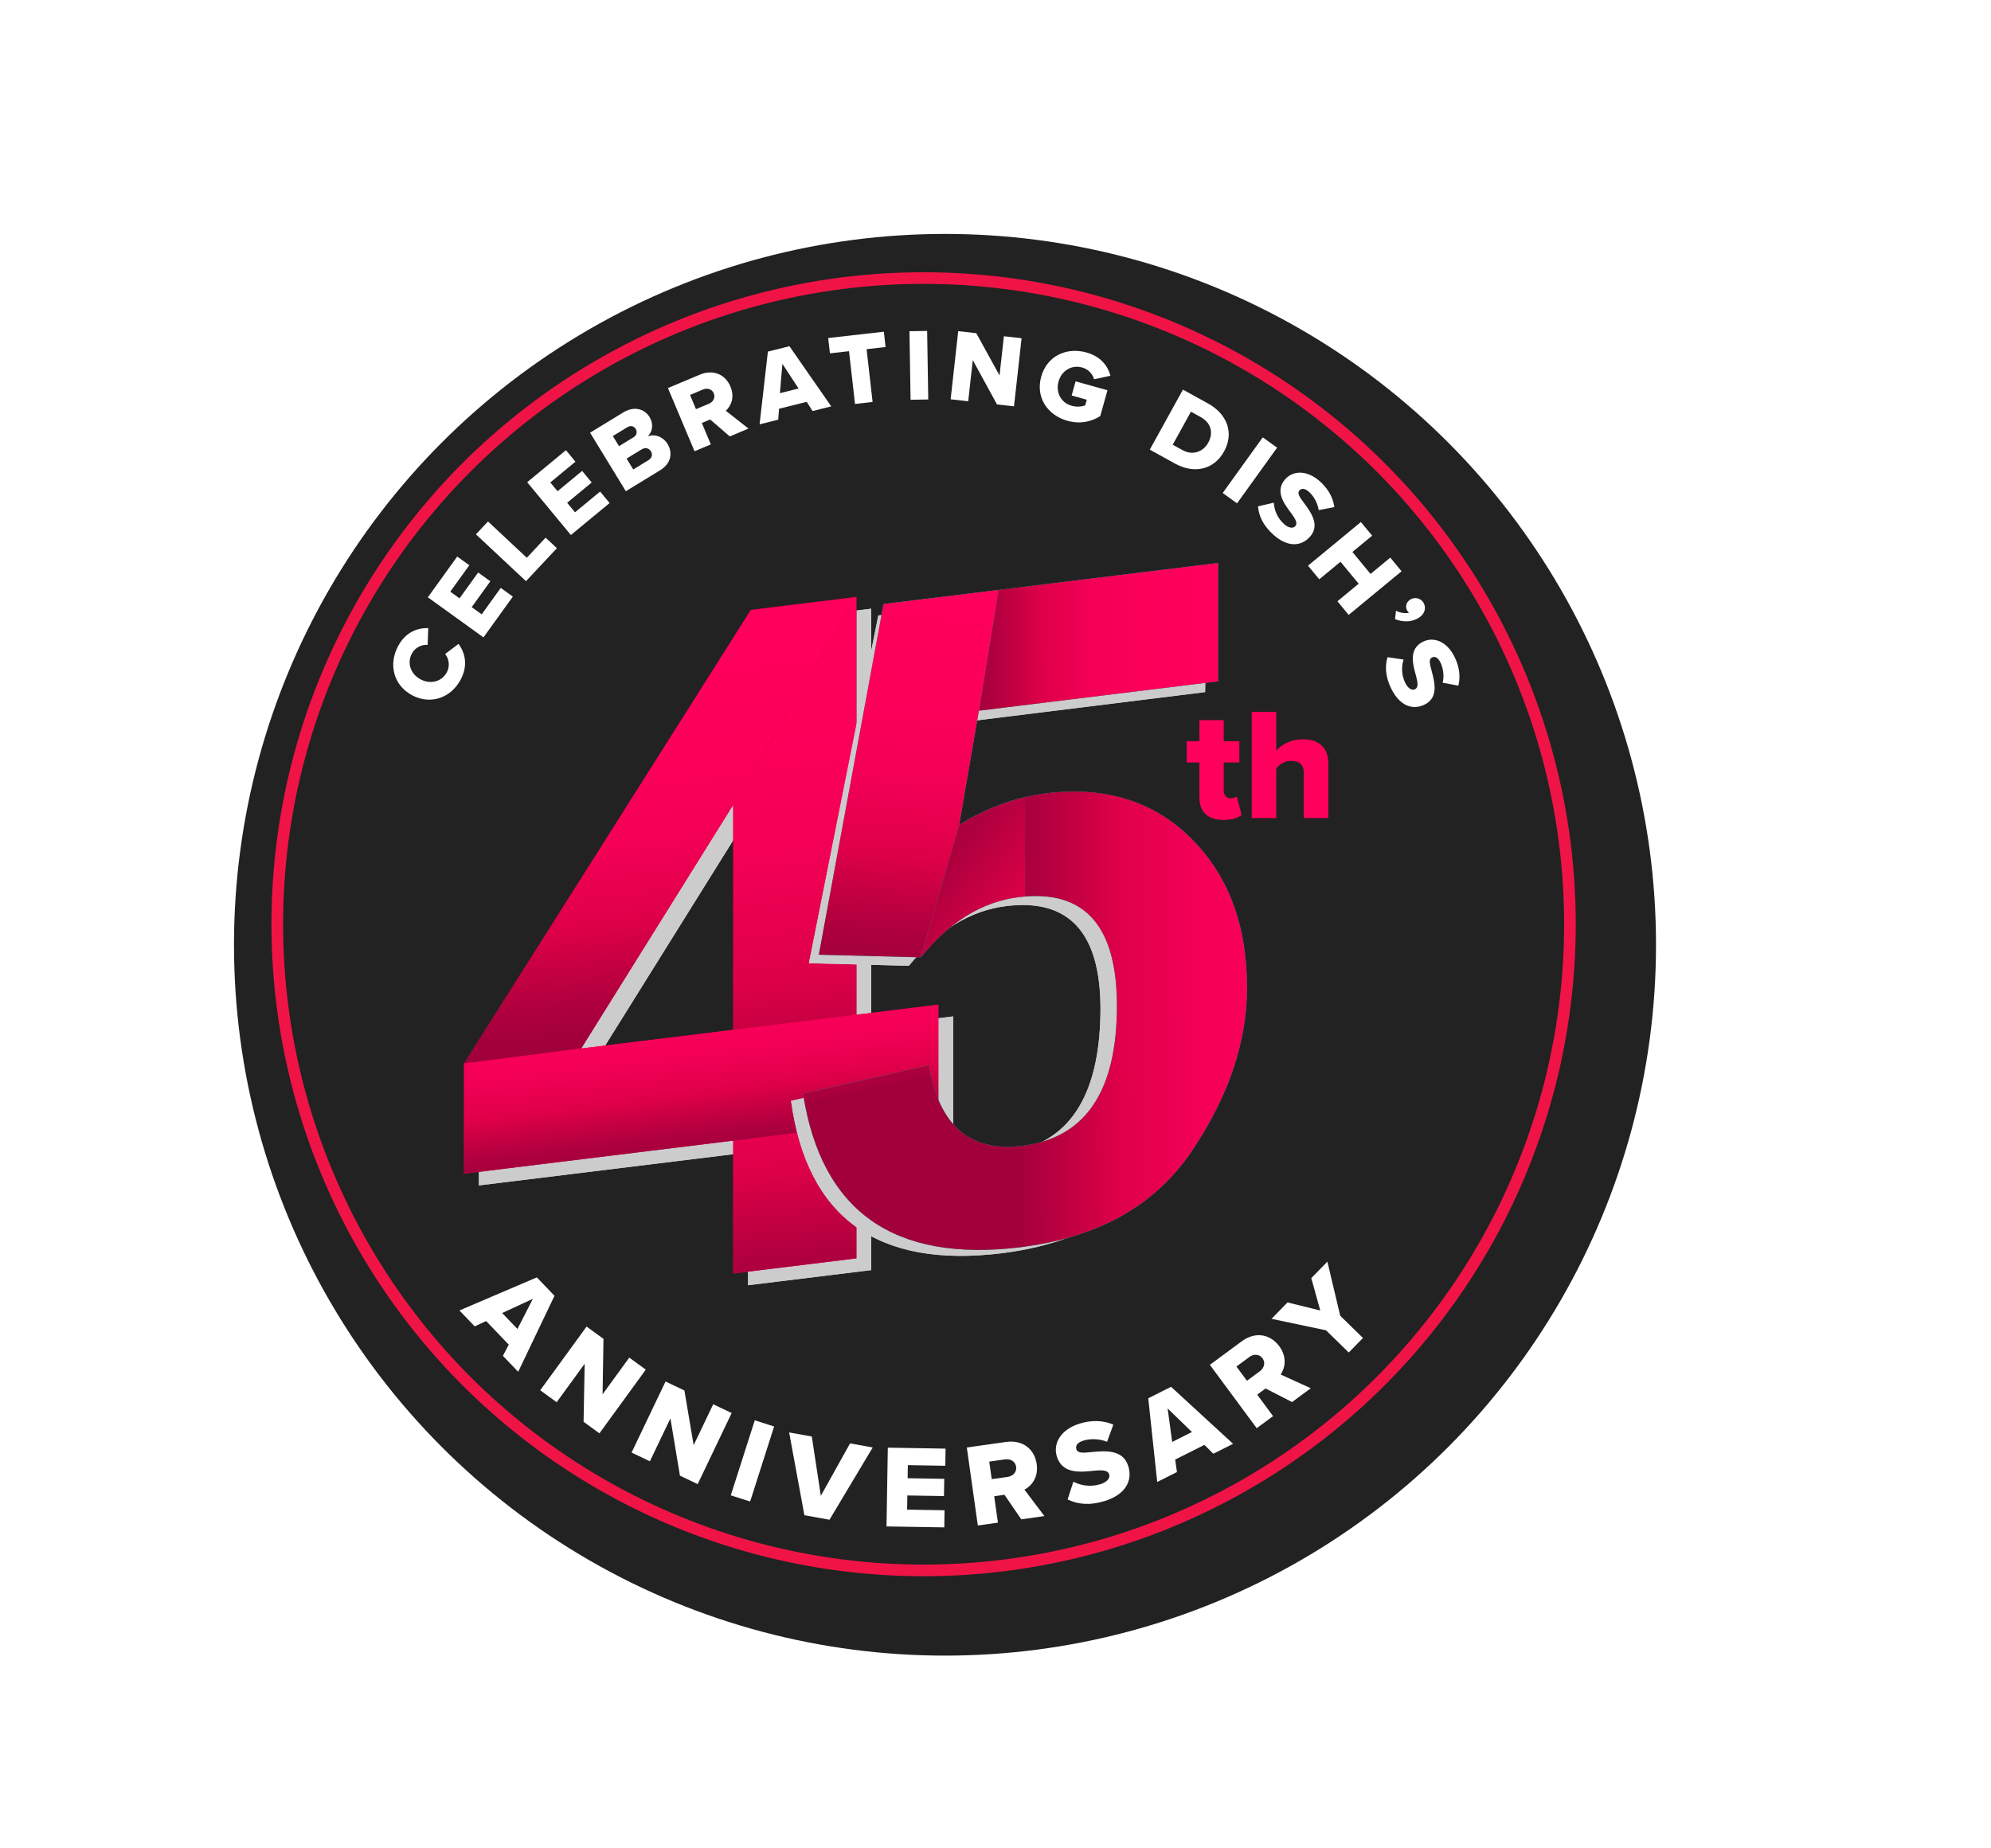 <?xml version="1.0" encoding="UTF-8"?>
<svg xmlns="http://www.w3.org/2000/svg" xmlns:xlink="http://www.w3.org/1999/xlink" viewBox="0 0 770.4 715.2">
  <defs>
    <style>
      .cls-1 {
        fill: url(#linear-gradient-3);
      }

      .cls-2 {
        fill: url(#linear-gradient-2);
      }

      .cls-3 {
        fill: url(#New_Gradient_Swatch);
      }

      .cls-4 {
        fill: #ff005c;
      }

      .cls-5 {
        fill: url(#linear-gradient);
      }

      .cls-6 {
        fill: #ccc;
      }

      .cls-7 {
        fill: #ccc;
      }

      .cls-8 {
        isolation: isolate;
      }

      .cls-9 {
        mix-blend-mode: multiply;
      }

      .cls-10 {
        filter: url(#AI_Shadow_2);
      }

      .cls-11 {
        filter: url(#AI_Shadow_1);
      }

      .cls-12 {
        fill: #fff;
      }

      .cls-13 {
        fill: url(#New_Gradient_Swatch-5);
      }

      .cls-14 {
        fill: url(#New_Gradient_Swatch-7);
      }

      .cls-15 {
        fill: url(#New_Gradient_Swatch-4);
      }

      .cls-16 {
        fill: url(#New_Gradient_Swatch-6);
      }

      .cls-17 {
        fill: url(#New_Gradient_Swatch-8);
      }

      .cls-18 {
        fill: url(#New_Gradient_Swatch-3);
      }

      .cls-19 {
        fill: url(#New_Gradient_Swatch-2);
      }

      .cls-20 {
        fill: none;
        stroke: #f01446;
        stroke-miterlimit: 10;
        stroke-width: 4.5px;
      }

      .cls-21 {
        fill: #222;
      }
    </style>
    <filter id="AI_Shadow_2" x="-15%" y="-15%" width="140%" height="130%">
      <feGaussianBlur in="SourceAlpha" result="blur" stdDeviation="6"/>
      <feOffset dx="8" dy="8" in="blur" result="offsetBlurredAlpha"/>
      <feMerge>
        <feMergeNode in="offsetBlurredAlpha"/>
        <feMergeNode in="SourceGraphic"/>
      </feMerge>
    </filter>
    <linearGradient id="linear-gradient" x1="271.32" y1=".15" x2="271.32" y2="257.95" gradientTransform="translate(0 329.9) rotate(-7) skewX(-6.9)" gradientUnits="userSpaceOnUse">
      <stop offset="0" stop-color="#a2003b"/>
      <stop offset=".09" stop-color="#af003e"/>
      <stop offset=".25" stop-color="#d30045"/>
      <stop offset=".29" stop-color="#dd0048"/>
      <stop offset=".34" stop-color="#e3004c"/>
      <stop offset=".51" stop-color="#f30055"/>
      <stop offset=".71" stop-color="#fc005a"/>
      <stop offset="1" stop-color="#ff005c"/>
    </linearGradient>
    <linearGradient id="New_Gradient_Swatch" data-name="New Gradient Swatch" x1="307.55" y1="208.2" x2="307.55" y2="41.19" gradientTransform="translate(0 329.9) rotate(-7) skewX(-6.9)" gradientUnits="userSpaceOnUse">
      <stop offset="0" stop-color="#a2003b"/>
      <stop offset=".09" stop-color="#af003e"/>
      <stop offset=".25" stop-color="#d30045"/>
      <stop offset=".29" stop-color="#dd0048"/>
      <stop offset=".34" stop-color="#e3004c"/>
      <stop offset=".51" stop-color="#f30055"/>
      <stop offset=".71" stop-color="#fc005a"/>
      <stop offset="1" stop-color="#ff005c"/>
    </linearGradient>
    <linearGradient id="New_Gradient_Swatch-2" data-name="New Gradient Swatch" x1="255.47" y1="98.4" x2="255.47" y2="-43.13" xlink:href="#New_Gradient_Swatch"/>
    <linearGradient id="New_Gradient_Swatch-3" data-name="New Gradient Swatch" x1="271.32" y1="147.43" x2="271.32" y2="74.74" xlink:href="#New_Gradient_Swatch"/>
    <linearGradient id="New_Gradient_Swatch-4" data-name="New Gradient Swatch" y1="149.49" y2="-71.79" xlink:href="#New_Gradient_Swatch"/>
    <linearGradient id="linear-gradient-2" x1="300.76" y1="73.59" x2="597.05" y2="73.59" gradientTransform="translate(0 329.9) rotate(-7) skewX(-6.9)" gradientUnits="userSpaceOnUse">
      <stop offset="0" stop-color="#00c59c"/>
      <stop offset=".24" stop-color="#00b598"/>
      <stop offset=".51" stop-color="#00a094"/>
      <stop offset="1" stop-color="#006f61"/>
    </linearGradient>
    <linearGradient id="New_Gradient_Swatch-5" data-name="New Gradient Swatch" x1="378.77" y1="-31.22" x2="471.33" y2="-31.22" xlink:href="#New_Gradient_Swatch"/>
    <linearGradient id="New_Gradient_Swatch-6" data-name="New Gradient Swatch" x1="337.38" y1="82.44" x2="365.66" y2="-53.58" xlink:href="#New_Gradient_Swatch"/>
    <linearGradient id="New_Gradient_Swatch-7" data-name="New Gradient Swatch" x1="357.75" y1="41.33" x2="487.03" y2="141.66" xlink:href="#New_Gradient_Swatch"/>
    <linearGradient id="linear-gradient-3" x1="350.73" y1="419.73" x2="337.71" y2="357.81" gradientUnits="userSpaceOnUse">
      <stop offset="0" stop-color="#a2003b"/>
      <stop offset=".09" stop-color="#af003e"/>
      <stop offset=".25" stop-color="#d30045"/>
      <stop offset=".29" stop-color="#dd0048"/>
      <stop offset=".34" stop-color="#e3004c"/>
      <stop offset=".51" stop-color="#f30055"/>
      <stop offset=".71" stop-color="#fc005a"/>
      <stop offset="1" stop-color="#ff005c"/>
    </linearGradient>
    <linearGradient id="New_Gradient_Swatch-8" data-name="New Gradient Swatch" x1="391.64" y1="114.06" x2="539.79" y2="114.06" xlink:href="#New_Gradient_Swatch"/>
    <filter id="AI_Shadow_1">
      <feGaussianBlur in="SourceAlpha" result="blur" stdDeviation="2"/>
      <feOffset dx="4" dy="2" in="blur" result="offsetBlurredAlpha"/>
      <feMerge>
        <feMergeNode in="offsetBlurredAlpha"/>
        <feMergeNode in="SourceGraphic"/>
      </feMerge>
    </filter>
  </defs>
  <g class="cls-8">
    <g id="Layer_1" data-name="Layer 1">
      <g class="cls-10">
        <circle class="cls-21" cx="357.66" cy="357.66" r="275.12"/>
      </g>
    </g>
    <g id="Layer_3" data-name="Layer 3">
      <circle class="cls-20" cx="357.38" cy="357.71" r="250.09"/>
    </g>
    <g id="Layer_3_copy" data-name="Layer 3 copy">
      <g>
        <path class="cls-12" d="M159.58,269.14c-7.27-3.79-9.3-11.85-5.63-18.9,3.05-5.86,7.84-7.22,11.76-7.15l-.25,6.51c-2.27-.2-4.88,1-6.14,3.44-1.91,3.67-.36,7.93,3.48,9.93,3.85,2,8.22.83,10.14-2.84,1.27-2.43.76-5.25-.7-7l5.19-3.93c2.24,3.1,3.92,7.88.87,13.73-3.68,7.06-11.48,9.98-18.72,6.22Z"/>
        <path class="cls-12" d="M187.08,246.69l-21.53-15.51,11.37-15.78,4.68,3.37-7.37,10.23,3.58,2.58,7.21-10,4.71,3.4-7.21,10,3.87,2.79,7.37-10.23,4.68,3.37-11.37,15.78Z"/>
        <path class="cls-12" d="M203.53,224.94l-19.37-18.13,4.67-4.99,15.01,14.05,7.28-7.78,4.36,4.08-11.96,12.78Z"/>
        <path class="cls-12" d="M220.9,207.08l-16.91-20.45,14.99-12.39,3.68,4.45-9.72,8.03,2.81,3.4,9.5-7.86,3.7,4.48-9.5,7.86,3.04,3.68,9.72-8.03,3.67,4.44-14.99,12.39Z"/>
        <path class="cls-12" d="M242.16,190.12l-13.83-22.65,12.83-7.84c4.48-2.74,8.4-1.12,10.15,1.73,1.72,2.82,1.15,5.78-.7,7.56,2.64-1.1,5.95.05,7.69,2.9,2.01,3.29,1.55,7.49-2.9,10.21l-13.24,8.09ZM239.52,172.67l5.67-3.46c1.19-.73,1.48-2.07.8-3.19-.68-1.12-2-1.44-3.19-.71l-5.67,3.46,2.38,3.9ZM245.03,181.7l5.87-3.59c1.39-.85,1.72-2.22.98-3.44-.71-1.15-2.12-1.64-3.55-.77l-5.87,3.59,2.57,4.21Z"/>
        <path class="cls-12" d="M282.38,168.91l-7.59-6.56-3.23,1.36,3.49,8.29-6.31,2.65-10.29-24.46,12.25-5.15c5.43-2.28,10.02.01,11.93,4.56,1.79,4.25.14,7.62-1.79,9.38l8.77,6.89-7.22,3.04ZM271.99,150.76l-4.99,2.1,2.31,5.5,4.99-2.1c1.65-.69,2.6-2.34,1.89-4.03-.71-1.69-2.55-2.16-4.2-1.47Z"/>
        <path class="cls-12" d="M314.43,159.09l-2.29-3.57-10.69,2.68-.33,4.23-7.21,1.81,3.22-28.16,8.33-2.09,16.18,23.29-7.21,1.81ZM302.74,140.82l-.96,11.35,7.21-1.81-6.25-9.54Z"/>
        <path class="cls-12" d="M330.84,156.35l-2.32-20.43-7.39.84-.67-5.93,21.54-2.45.67,5.93-7.35.83,2.32,20.43-6.8.77Z"/>
        <path class="cls-12" d="M352.34,154.72l-.43-26.53,6.84-.11.43,26.53-6.84.11Z"/>
        <path class="cls-12" d="M385.79,156.54l-9.38-17.17-1.77,15.93-6.8-.76,2.93-26.37,7,.78,8.99,16.37,1.69-15.18,6.84.76-2.93,26.37-6.56-.73Z"/>
        <path class="cls-12" d="M420.42,136.43c5.59,1.56,8.27,5.29,9.26,8.99l-6.33,1.37c-.56-1.97-2.14-3.86-4.56-4.54-4.18-1.17-8.03,1.23-9.19,5.4-1.17,4.18.88,8.22,5.06,9.39,1.99.56,3.99.37,5.26-.18l.6-2.15-5.86-1.64,1.53-5.48,12.34,3.45-2.8,10c-3.6,2.26-7.87,3.17-12.7,1.82-7.62-2.13-12.41-8.96-10.14-17.09,2.27-8.12,9.9-11.48,17.53-9.35Z"/>
        <path class="cls-12" d="M444.9,174.03l12.83-23.23,9.75,5.39c7.31,4.04,10.15,11.33,6.16,18.54-3.98,7.21-11.68,8.72-18.96,4.7l-9.79-5.41ZM453.77,172.12l3.76,2.08c4.07,2.25,8.08.6,9.98-2.85,1.98-3.59,1.36-7.56-2.89-9.91l-3.79-2.1-7.06,12.78Z"/>
        <path class="cls-12" d="M473.11,190.81l15.5-21.54,5.55,4-15.5,21.54-5.55-4Z"/>
        <path class="cls-12" d="M492.89,194.57c.15,2.7,1.28,5.85,3.97,8.26,1.75,1.57,3.48,1.78,4.33.83,1.01-1.13.13-2.71-1.57-5.04-2.67-3.57-6.49-8.49-2.3-13.17,2.97-3.32,8.36-3.67,13.43.87,3.17,2.84,5.07,6.26,5.56,9.95l-6.05,1.15c-.44-2.85-1.99-5.47-3.74-7.04-1.69-1.51-2.95-1.42-3.72-.56-.93,1.04-.03,2.48,1.79,4.86,2.65,3.6,6.3,8.58,2.29,13.06-3.56,3.97-8.85,3.98-14.15-.78-4-3.58-5.67-7.32-5.95-11l6.12-1.4Z"/>
        <path class="cls-12" d="M517.5,232.71l8.22-6.79-7.02-8.5-8.22,6.79-4.36-5.27,20.46-16.9,4.36,5.28-7.64,6.31,7.02,8.5,7.64-6.31,4.36,5.28-20.46,16.89-4.36-5.27Z"/>
        <path class="cls-12" d="M540.18,236.37c1.23.73,3.57,1.2,5.04.77-.17-.12-.44-.38-.63-.68-.93-1.44-.58-3.32,1.09-4.4,1.71-1.1,3.98-.58,5.06,1.09,1.16,1.81.79,4.32-1.68,5.91-2.71,1.75-6.06,1.83-9.25.57l.36-3.26Z"/>
        <path class="cls-12" d="M543.11,255.27c-.84,2.56-.94,5.91.69,9.14,1.06,2.1,2.59,2.93,3.73,2.35,1.35-.68,1.11-2.48.37-5.27-1.19-4.3-2.95-10.27,2.66-13.1,3.98-2.01,9.12-.37,12.19,5.7,1.92,3.8,2.45,7.67,1.55,11.29l-6.05-1.13c.63-2.81.14-5.82-.92-7.91-1.02-2.02-2.23-2.39-3.26-1.87-1.24.63-.93,2.3-.11,5.18,1.15,4.32,2.74,10.29-2.62,12.99-4.76,2.4-9.69.48-12.9-5.88-2.42-4.79-2.61-8.88-1.54-12.41l6.21.92Z"/>
      </g>
    </g>
    <g id="Layer_3_copy_2" data-name="Layer 3 copy 2">
      <g>
        <path class="cls-12" d="M194.6,524.75l2.26-4.32-8.76-9.14-4.41,2.07-5.91-6.17,29.95-12.8,6.83,7.13-14.05,29.41-5.91-6.17ZM206.19,502.69l-11.88,5.5,5.91,6.17,5.97-11.67Z"/>
        <path class="cls-12" d="M225.81,550.3l.42-22.48-10.84,14.89-6.36-4.63,17.94-24.65,6.54,4.76-.35,21.45,10.33-14.19,6.39,4.65-17.94,24.65-6.13-4.47Z"/>
        <path class="cls-12" d="M263.1,571.14l-3.69-22.18-7.94,16.62-7.09-3.39,13.15-27.51,7.3,3.49,3.57,21.16,7.57-15.84,7.14,3.41-13.15,27.51-6.85-3.27Z"/>
        <path class="cls-12" d="M282.77,578.75l9.28-29.04,7.49,2.39-9.28,29.04-7.49-2.39Z"/>
        <path class="cls-12" d="M311.25,586.43l-5.9-32.03,8.77,1.58,3.49,22.96,11.31-20.3,8.77,1.58-16.73,27.97-9.72-1.75Z"/>
        <path class="cls-12" d="M343.03,590.78l.5-30.48,22.35.37-.11,6.63-14.49-.24-.08,5.07,14.17.23-.11,6.67-14.17-.23-.09,5.48,14.49.24-.11,6.63-22.35-.37Z"/>
        <path class="cls-12" d="M395.18,588.04l-6.51-9.51-3.98.56,1.45,10.23-7.78,1.1-4.26-30.19,15.12-2.14c6.7-.95,11.13,2.95,11.92,8.56.74,5.25-2.08,8.51-4.74,9.9l7.72,10.22-8.92,1.26ZM388.94,564.82l-6.16.87.96,6.79,6.16-.87c2.04-.29,3.57-1.84,3.28-3.92-.29-2.08-2.2-3.15-4.24-2.86Z"/>
        <path class="cls-12" d="M415.33,573.47c2.75,1.44,6.52,2.18,10.49.95,2.57-.8,3.81-2.38,3.37-3.78-.52-1.66-2.6-1.73-5.9-1.42-5.1.53-12.2,1.4-14.35-5.49-1.52-4.89,1.31-10.41,8.77-12.73,4.67-1.45,9.16-1.32,13.09.38l-2.43,6.64c-3.07-1.25-6.57-1.26-9.14-.46-2.49.77-3.14,2.08-2.74,3.34.48,1.53,2.43,1.49,5.85,1.1,5.11-.49,12.18-1.16,14.23,5.43,1.82,5.85-1.29,11.08-9.1,13.51-5.89,1.83-10.56,1.28-14.36-.61l2.22-6.87Z"/>
        <path class="cls-12" d="M469.49,562.65l-3.46-3.43-11.31,5.69.69,4.82-7.64,3.84-3.46-32.39,8.82-4.44,24,22.06-7.64,3.84ZM451.8,545.1l1.77,12.98,7.64-3.84-9.41-9.13Z"/>
        <path class="cls-12" d="M499.96,542.65l-10.26-5.26-3.24,2.39,6.14,8.31-6.32,4.67-18.13-24.52,12.28-9.08c5.44-4.02,11.19-2.7,14.56,1.86,3.15,4.26,2.23,8.47.55,10.97l11.66,5.31-7.24,5.35ZM483.42,525.2l-5,3.7,4.08,5.51,5-3.7c1.65-1.22,2.26-3.32,1.01-5.01-1.25-1.69-3.44-1.72-5.09-.5Z"/>
        <path class="cls-12" d="M521.89,523.46l-8.8-8.59-21.09-4.44,6.2-6.34,12.67,3.12-3.48-12.53,6.23-6.38,4.97,20.95,8.8,8.59-5.49,5.62Z"/>
      </g>
    </g>
    <g id="Layer_2" data-name="Layer 2">
      <g>
        <g>
          <g class="cls-9">
            <path class="cls-6" d="M339.43,396.99l-2.31.28v-161.69l-40.86,5.02-110.97,175.58v42.62l101.18-12.42,2.97-.36v51.41l47.68-5.85v-51.41l2.31-.28,29.39-3.61v-42.89l-29.39,3.61ZM230.62,410.35l58.82-94.32v87.1l-58.82,7.22Z"/>
            <polygon class="cls-6" points="289.44 497.43 337.12 491.57 337.12 440.16 289.44 446.02 289.44 497.43"/>
            <polygon class="cls-6" points="289.44 316.03 337.12 235.59 296.26 240.61 185.29 416.18 230.62 410.35 289.44 316.03"/>
            <polygon class="cls-6" points="339.43 396.99 337.12 397.28 289.44 403.13 230.62 410.35 185.29 416.18 185.29 458.8 286.47 446.38 289.44 446.02 337.12 440.16 339.43 439.88 368.82 436.27 368.82 393.38 339.43 396.99"/>
            <polygon class="cls-6" points="289.44 403.13 337.12 397.28 337.12 235.59 289.44 316.03 289.44 403.13"/>
          </g>
          <g>
            <path class="cls-5" d="M333.7,392.44l-2.31.28v-161.69l-40.86,5.02-110.97,175.58v42.62l101.18-12.42,2.97-.36v51.41l47.68-5.85v-51.41l2.31-.28,29.39-3.61v-42.88l-29.39,3.61ZM224.89,405.8l58.82-94.32v87.1l-58.82,7.22Z"/>
            <polygon class="cls-3" points="283.71 492.87 331.39 487.02 331.39 435.61 283.71 441.46 283.71 492.87"/>
            <polygon class="cls-19" points="283.71 311.48 331.39 231.04 290.53 236.06 179.56 411.63 224.89 405.8 283.71 311.48"/>
            <polygon class="cls-18" points="333.7 392.44 331.39 392.72 283.71 398.58 224.89 405.8 179.56 411.63 179.56 454.25 280.74 441.83 283.71 441.46 331.39 435.61 333.7 435.32 363.09 431.72 363.09 388.83 333.7 392.44"/>
            <polygon class="cls-15" points="283.71 398.58 331.39 392.72 331.39 231.04 283.71 311.48 283.71 398.58"/>
          </g>
        </g>
        <g>
          <g class="cls-9">
            <path class="cls-7" d="M454.93,328.02c-13.99-14.23-32.27-19.95-54.85-17.15-2.61.32-5.21.8-7.8,1.41-8.51,2-16.89,5.51-25.14,10.57l8.19-43.71,90.98-11.27.77-45.43-83.52,10.35-43.72,5.42-26.83,134.58,38.65,1.01c11.24-13.69,23.78-21.39,37.62-23.11.8-.1,1.58-.18,2.36-.24,23.28-1.93,34.68,12.07,34.17,41.98-.55,32.35-12.48,50.2-35.78,53.56-.35.05-.69.11-1.05.15-19.97,2.47-31.6-7.86-34.88-31l-48,10.95c6.21,45.27,33.45,64.91,81.69,58.94.53-.07,1.05-.15,1.57-.23,28.56-3.88,49.89-16.1,63.94-36.7,14.31-20.98,21.64-41.85,21.99-62.6.41-24.09-6.38-43.25-20.37-57.48Z"/>
            <g>
              <polygon class="cls-7" points="466.32 267.87 467.08 222.44 383.56 232.78 375.34 279.14 466.32 267.87"/>
              <polygon class="cls-7" points="375.34 279.14 383.56 232.78 339.85 238.2 313.02 372.78 351.67 373.79 367.14 322.85 375.34 279.14"/>
              <path class="cls-7" d="M367.14,322.85l-15.48,50.94c11.24-13.69,23.78-21.39,37.62-23.11.8-.1,1.58-.18,2.36-.24l.64-38.17c-8.51,2-16.89,5.51-25.14,10.57Z"/>
              <path class="cls-7" d="M388.99,446.13c-19.97,2.47-31.6-7.86-34.88-31l-48,10.95c6.21,45.27,33.45,64.91,81.69,58.94.53-.07,1.05-.15,1.57-.23l.65-38.82c-.35.05-.69.11-1.05.15Z"/>
              <path class="cls-7" d="M454.93,328.02c-13.99-14.23-32.27-19.95-54.85-17.15-2.61.32-5.21.8-7.8,1.41l-.64,38.17c23.28-1.93,34.68,12.07,34.17,41.98-.55,32.35-12.48,50.2-35.78,53.56l-.65,38.82c28.56-3.88,49.89-16.1,63.94-36.7,14.31-20.98,21.64-41.85,21.99-62.6.41-24.09-6.38-43.25-20.37-57.48Z"/>
            </g>
          </g>
          <g>
            <path class="cls-2" d="M460.76,324.36c-14.51-14.35-33.25-20.12-56.21-17.3-2.66.33-5.3.81-7.93,1.42-8.64,2.01-17.12,5.56-25.45,10.66l7.6-44.08,92.57-11.37v-45.81l-84.97,10.43-44.48,5.46-25.04,135.72,39.42,1.02c11.23-13.81,23.88-21.58,37.96-23.3.81-.1,1.61-.18,2.4-.24,23.71-1.94,35.56,12.17,35.56,42.33,0,32.63-11.86,50.63-35.56,54.02-.36.05-.71.11-1.06.15-20.32,2.5-32.35-7.92-36.09-31.26l-48.75,11.05c7.11,45.65,35.21,65.46,84.3,59.44.54-.07,1.06-.16,1.6-.23,29.06-3.91,50.59-16.24,64.56-37.01,14.23-21.16,21.34-42.21,21.34-63.13,0-24.29-7.25-43.61-21.76-57.97Z"/>
            <g>
              <polygon class="cls-13" points="471.33 263.7 471.33 217.89 386.36 228.32 378.77 275.07 471.33 263.7"/>
              <polygon class="cls-16" points="378.77 275.07 386.36 228.32 341.88 233.78 316.84 369.51 356.27 370.53 371.17 319.15 378.77 275.07"/>
              <path class="cls-14" d="M371.17,319.15l-14.9,51.38c11.23-13.81,23.88-21.58,37.96-23.3.81-.1,1.61-.18,2.4-.24v-38.49c-8.64,2.01-17.12,5.56-25.45,10.66Z"/>
              <path class="cls-1" d="M395.56,443.48c-20.32,2.5-32.35-7.92-36.09-31.26l-48.75,11.05c7.11,45.65,35.21,65.46,84.3,59.44.54-.07,1.06-.16,1.6-.23v-39.15c-.36.05-.71.11-1.06.15Z"/>
              <path class="cls-17" d="M460.76,324.36c-14.51-14.35-33.25-20.12-56.21-17.3-2.66.33-5.3.81-7.93,1.42v38.49c23.71-1.94,35.56,12.17,35.56,42.33,0,32.63-11.86,50.63-35.56,54.02v39.15c29.06-3.91,50.59-16.24,64.56-37.01,14.23-21.16,21.34-42.21,21.34-63.13,0-24.29-7.25-43.61-21.76-57.97Z"/>
            </g>
          </g>
        </g>
        <g class="cls-11">
          <path class="cls-4" d="M460.1,306.6v-13.49h-4.93v-8.25h4.93v-8.13h9.42v8.13h6.04v8.25h-6.04v10.84c0,1.72.99,3.02,2.65,3.02,1.05,0,2.09-.37,2.4-.74l1.85,7.15c-1.17,1.11-3.51,1.97-7.02,1.97-6.04,0-9.3-3.02-9.3-8.75Z"/>
          <path class="cls-4" d="M500.5,314.61v-17.31c0-3.63-1.91-4.8-4.93-4.8-2.77,0-4.62,1.54-5.73,2.9v19.22h-9.49v-41.09h9.49v14.97c1.79-2.09,5.3-4.37,10.29-4.37,6.78,0,9.86,3.82,9.86,9.3v21.19h-9.49Z"/>
        </g>
      </g>
    </g>
  </g>
</svg>